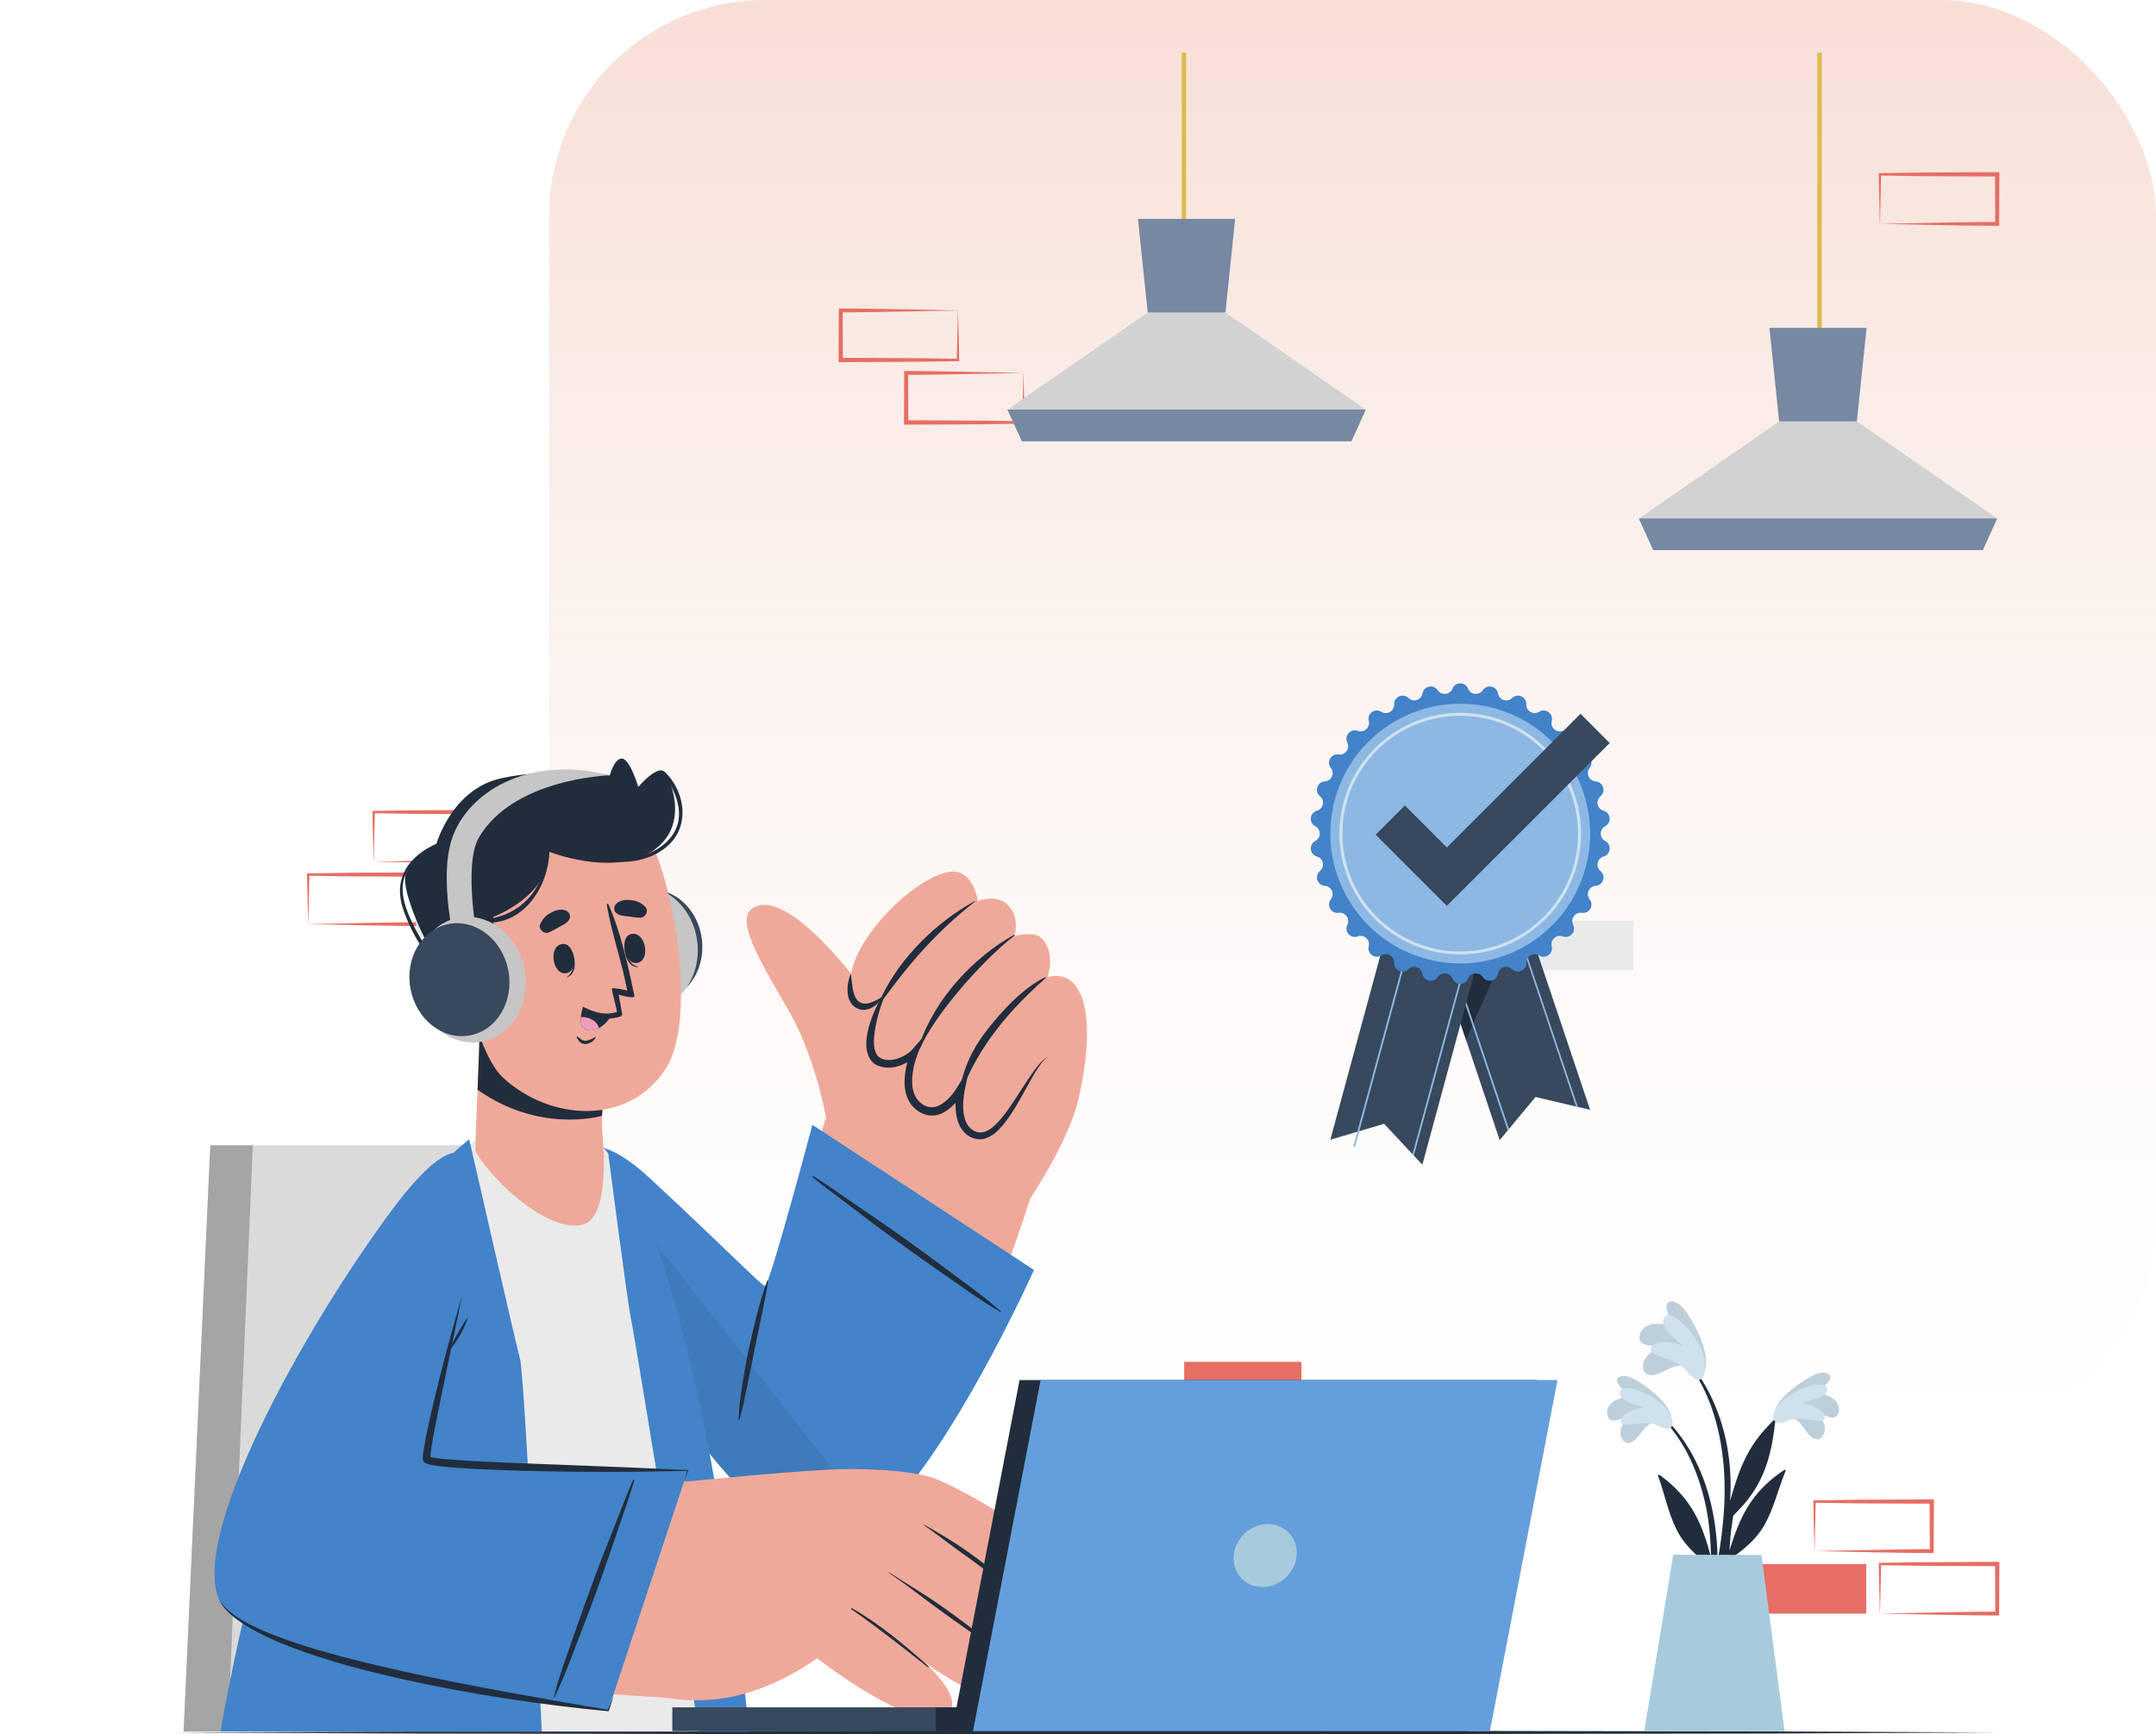 <?xml version="1.0" encoding="UTF-8"?><svg id="Layer_1" xmlns="http://www.w3.org/2000/svg" xmlns:xlink="http://www.w3.org/1999/xlink" viewBox="0 0 399 321"><defs><style>.cls-1,.cls-2{fill:none;}.cls-3,.cls-4{fill:#212d3d;}.cls-5{fill:#a7cbdd;}.cls-4{isolation:isolate;opacity:.1;}.cls-6{fill:#eaeaea;}.cls-7{fill:#e66e64;}.cls-8{fill:#d2d2d2;}.cls-9{fill:#a5a5a5;}.cls-10{fill:url(#linear-gradient);}.cls-11{fill:#cfe1ed;}.cls-12{fill:#8db8e4;}.cls-13{fill:#c6c6c6;}.cls-14{fill:#7688a2;}.cls-15{fill:#659fdb;}.cls-16{fill:#38485d;}.cls-17{fill:#4283c9;}.cls-2{stroke:#e0ba4b;stroke-miterlimit:10;stroke-width:.82px;}.cls-18{fill:#dadada;}.cls-19{clip-path:url(#clippath);}.cls-20{fill:#f09db8;}.cls-21{fill:#efa99a;}</style><linearGradient id="linear-gradient" x1="-43.69" y1="495.65" x2="-43.69" y2="229.4" gradientTransform="translate(294 495.65) scale(1 -1)" gradientUnits="userSpaceOnUse"><stop offset="0" stop-color="#f7dfd6"/><stop offset="1" stop-color="#fbf4f1" stop-opacity="0"/></linearGradient><clipPath id="clippath"><rect class="cls-1" x="31.84" y="9.76" width="338.17" height="312.41"/></clipPath></defs><rect class="cls-10" x="101.62" width="297.38" height="266.25" rx="40" ry="40"/><g class="cls-19"><path class="cls-7" d="M335.79,287.1l10.95-.22,5.39-.09c1.79-.04,3.58-.03,5.37-.05l-.36.36-.04-9.17.4.4-10.85-.05c-3.62,0-7.23-.09-10.85-.13l.22-.22c-.02,1.5-.07,3.01-.1,4.54l-.11,4.63h0ZM335.79,287.1l-.11-4.54c-.04-1.53-.09-3.07-.1-4.63v-.22h.22c3.62-.04,7.23-.13,10.85-.13l10.85-.05h.4v.4l-.04,9.17v.36h-.36c-1.83-.02-3.66,0-5.49-.05l-5.46-.09-10.76-.22h0Z"/><path class="cls-7" d="M347.9,298.66l10.95-.22,5.39-.09c1.79-.04,3.58-.03,5.37-.05l-.36.36-.04-9.17.4.4-10.85-.05c-3.62,0-7.23-.09-10.85-.13l.22-.22c-.02,1.5-.07,3.01-.1,4.54l-.11,4.63h0ZM347.9,298.66l-.11-4.54c-.04-1.53-.09-3.08-.1-4.63v-.22h.22c3.62-.04,7.23-.13,10.85-.13l10.85-.05h.4v.4l-.04,9.17v.36h-.36c-1.83-.02-3.66,0-5.49-.05l-5.46-.09-10.76-.22h0Z"/><path class="cls-7" d="M323.68,298.67h21.7v-9.17h-21.7v9.17Z"/><path class="cls-7" d="M347.9,41.44l10.95-.22,5.39-.09c1.79-.04,3.58-.03,5.37-.05l-.36.36-.04-9.17.4.4-10.85-.05c-3.62,0-7.23-.09-10.85-.13l.22-.22c-.02,1.5-.07,3.01-.1,4.54l-.11,4.63h0ZM347.9,41.44l-.11-4.54c-.04-1.53-.09-3.08-.1-4.63v-.22h.22c3.62-.04,7.23-.13,10.85-.13l10.85-.05h.4v.4l-.04,9.17v.36h-.36c-1.83-.02-3.66,0-5.49-.05l-5.46-.09-10.76-.22h0Z"/><path class="cls-6" d="M280.58,179.6h21.7v-9.17h-21.7v9.17Z"/><path class="cls-7" d="M219.15,261.24h21.7v-9.17h-21.7v9.17Z"/><path class="cls-7" d="M189.41,69.03l-10.95.22-5.39.09c-1.79.04-3.58.03-5.37.04l.36-.36.04,9.17-.4-.4,10.85.05c3.62,0,7.23.09,10.85.13l-.22.22c.02-1.5.07-3.01.1-4.54l.11-4.63v.02ZM189.41,69.03l.11,4.54c.04,1.53.09,3.08.1,4.63v.22h-.22c-3.62.04-7.23.13-10.85.13l-10.85.05h-.4v-.4l.04-9.17v-.36h.36c1.83.02,3.66,0,5.49.05l5.46.09,10.76.22h0Z"/><path class="cls-7" d="M177.3,57.46l-10.95.22-5.39.09c-1.79.04-3.58.03-5.37.05l.36-.36.04,9.17-.4-.4,10.85.05c3.62,0,7.23.09,10.85.13l-.22.22c.02-1.5.07-3.01.1-4.54l.11-4.63h0ZM177.3,57.46l.11,4.54c.04,1.53.09,3.08.1,4.63v.22h-.22c-3.62.04-7.23.13-10.85.13l-10.85.05h-.4v-.4l.04-9.17v-.36h.36c1.83.02,3.66,0,5.49.05l5.46.09,10.76.22h0Z"/><path class="cls-2" d="M336.73,63.69V-8.24"/><path class="cls-8" d="M303.29,95.97l2.67,5.86h60.99l2.66-5.86-25.96-17.97h-14.38l-25.96,17.97Z"/><path class="cls-14" d="M327.46,60.68l1.8,17.32h14.38l1.8-17.32h-17.99Z"/><path class="cls-14" d="M303.29,95.97l2.67,5.86h60.99l2.66-5.86h-66.31Z"/><path class="cls-2" d="M219.1,46.55V1.17"/><path class="cls-8" d="M186.44,75.81l2.67,5.86h60.99l2.66-5.86-25.97-17.97h-14.38l-25.97,17.97Z"/><path class="cls-14" d="M210.6,40.52l1.8,17.32h14.38l1.8-17.32h-17.99Z"/><path class="cls-14" d="M186.44,75.81l2.67,5.86h60.99l2.66-5.86h-66.31Z"/><path class="cls-3" d="M31.84,320.67l42.22-.19,42.22-.07,84.44-.14,84.45.14,42.22.07,42.22.19-42.22.2-42.22.06-84.45.14-84.44-.14-42.22-.07-42.22-.19Z"/><path class="cls-16" d="M277.54,211.03l6.63-7.98,10.1,2.37-12.37-36.87-16.73,5.62,12.37,36.86Z"/><path class="cls-3" d="M271.31,192.44l-6.14-18.28,16.73-5.62-10.59,23.9Z"/><path class="cls-12" d="M279.74,169.27l11.92,35.53.36.09-11.98-35.71-.3.1Z"/><path class="cls-12" d="M267.03,173.54l11.99,35.71.24-.29-11.92-35.53-.31.1Z"/><path class="cls-16" d="M246.2,210.96l9.94-2.95,7.09,7.57,11.5-42.42-17.02-4.62-11.51,42.41Z"/><path class="cls-12" d="M272.54,172.57l-11.14,41.05.26.27,11.19-41.24-.3-.08Z"/><path class="cls-12" d="M261.6,171.07l-11.18,41.24.37-.1,11.13-41.06-.32-.08Z"/><path class="cls-17" d="M271.68,127.46c.46,1.16,2.04,1.32,2.73.29.78-1.16,2.58-.78,2.82.6.21,1.23,1.71,1.72,2.61.85,1.01-.98,2.68-.23,2.63,1.17-.05,1.25,1.32,2.04,2.37,1.38,1.18-.75,2.68.34,2.33,1.69-.31,1.21.87,2.27,2.04,1.84,1.32-.49,2.54.88,1.93,2.14-.55,1.12.37,2.4,1.61,2.22,1.39-.2,2.31,1.4,1.44,2.49-.77.98-.12,2.43,1.12,2.51,1.4.1,1.96,1.85.89,2.74-.96.8-.63,2.35.57,2.68,1.35.38,1.54,2.21.3,2.87-1.1.58-1.1,2.16,0,2.74,1.24.65,1.04,2.49-.3,2.87-1.2.34-1.53,1.88-.57,2.68,1.07.9.51,2.65-.89,2.74-1.24.08-1.89,1.53-1.12,2.51.87,1.1-.05,2.69-1.44,2.49-1.24-.18-2.16,1.1-1.61,2.22.62,1.26-.61,2.63-1.93,2.14-1.17-.43-2.35.63-2.04,1.84.35,1.36-1.15,2.44-2.33,1.69-1.06-.66-2.43.13-2.37,1.38.05,1.4-1.63,2.15-2.63,1.17-.9-.87-2.4-.38-2.61.85-.24,1.38-2.04,1.76-2.82.6-.69-1.04-2.27-.87-2.73.29-.52,1.3-2.36,1.3-2.88,0-.46-1.16-2.04-1.32-2.73-.29-.78,1.16-2.58.78-2.82-.6-.21-1.23-1.71-1.72-2.61-.85-1.01.98-2.68.23-2.63-1.17.05-1.25-1.32-2.04-2.37-1.38-1.18.74-2.68-.34-2.33-1.69.31-1.21-.87-2.27-2.04-1.84-1.32.49-2.54-.88-1.93-2.14.55-1.12-.37-2.4-1.61-2.22-1.39.2-2.31-1.4-1.44-2.49.77-.98.13-2.43-1.12-2.51-1.4-.1-1.96-1.85-.89-2.74.96-.8.63-2.35-.57-2.68-1.35-.38-1.54-2.21-.3-2.87,1.1-.58,1.1-2.16,0-2.74-1.24-.65-1.04-2.49.3-2.87,1.2-.34,1.53-1.88.57-2.68-1.07-.9-.51-2.65.89-2.74,1.24-.08,1.89-1.53,1.12-2.51-.87-1.1.05-2.69,1.44-2.49,1.24.18,2.16-1.1,1.61-2.22-.62-1.26.61-2.62,1.93-2.14,1.17.43,2.35-.63,2.04-1.84-.35-1.36,1.15-2.44,2.33-1.69,1.06.66,2.43-.13,2.37-1.38-.05-1.4,1.63-2.15,2.63-1.17.9.87,2.4.38,2.61-.85.24-1.38,2.04-1.76,2.82-.6.69,1.04,2.27.87,2.73-.29.52-1.3,2.36-1.3,2.88,0Z"/><path class="cls-12" d="M293.43,160.62c3.49-12.81-4.06-26.02-16.86-29.52-12.81-3.49-26.02,4.06-29.52,16.86-3.49,12.81,4.06,26.02,16.86,29.52,12.81,3.49,26.02-4.06,29.52-16.86Z"/><path class="cls-11" d="M270.24,176.66c-12.33,0-22.36-10.03-22.36-22.36s10.03-22.36,22.36-22.36,22.36,10.03,22.36,22.36-10.03,22.36-22.36,22.36ZM270.24,132.49c-12.02,0-21.81,9.78-21.81,21.81s9.78,21.81,21.81,21.81,21.81-9.78,21.81-21.81-9.78-21.81-21.81-21.81Z"/><path class="cls-16" d="M267.76,167.68l-13.18-13.18,5.41-5.41,7.77,7.77,24.74-24.74,5.4,5.41-30.15,30.15Z"/><path class="cls-7" d="M69.14,159.48l10.95-.22,5.39-.09c1.79-.04,3.58-.03,5.37-.05l-.36.36-.04-9.17.4.4-10.85-.05c-3.62,0-7.23-.09-10.85-.13l.22-.22c-.02,1.5-.07,3.01-.1,4.54l-.11,4.63h0ZM69.14,159.48l-.11-4.54c-.04-1.53-.09-3.08-.1-4.63v-.22h.22c3.62-.04,7.23-.13,10.85-.13l10.85-.05h.4v.4l-.04,9.17v.36h-.36c-1.83-.02-3.66,0-5.49-.05l-5.46-.09-10.76-.22h0Z"/><path class="cls-7" d="M57.03,171.05l10.95-.22,5.39-.09c1.79-.04,3.58-.03,5.37-.05l-.36.36-.04-9.17.4.4-10.85-.05c-3.62,0-7.23-.09-10.85-.13l.22-.22c-.02,1.5-.07,3.01-.1,4.54l-.11,4.63h0ZM57.03,171.05l-.11-4.54c-.04-1.53-.09-3.08-.1-4.63v-.22h.22c3.62-.04,7.23-.13,10.85-.13l10.85-.05h.4v.4l-.04,9.17v.36h-.36c-1.83-.02-3.66,0-5.49-.04l-5.46-.09-10.76-.22v-.02Z"/><path class="cls-6" d="M77.02,173.5h21.7v-9.17h-21.7v9.17Z"/><path class="cls-6" d="M43.95,299.23h21.7v-9.17h-21.7v9.17Z"/><path class="cls-18" d="M33.98,320.5h93.56l-18.66-108.51H38.92l-4.94,108.51Z"/><path class="cls-9" d="M33.98,320.5h8.2l4.61-108.51h-7.87l-4.94,108.51Z"/><path class="cls-21" d="M107.39,228.9c11.7,24.25,39.45,64.34,51.08,53.89,17.38-15.63,28.47-49.4,32.87-63.06,2.46-7.65-36.48-19.24-38.65-12.3-3.09,9.87-7.78,30.44-10.76,33.42-1.57,1.57-14.69-15.82-24.5-23.97-14.14-11.74-13.77,4.27-10.04,12.01Z"/><path class="cls-21" d="M199.59,203.26c-1.66,8.3-11.69,23.95-15.57,26.79-3.88,2.85-31.13-12.55-31.72-17.44-.6-4.89,7.24-33.19,13.85-38.74,6.62-5.55,35.16,20.8,33.44,29.39Z"/><path class="cls-21" d="M152.88,206.91s-1.87-10.85-6.62-19.31c-3.99-7.11-10.71-17.23-6.97-19.52,7.69-4.7,24.46,20.53,24.46,20.53,0,0,5.61,12.32-1.6,17.65-4.52,3.35-9.27.65-9.27.65h0Z"/><path class="cls-21" d="M157.7,184.46c1.52,4.22,5.62,0,5.62,0,0,0-4.44,7.48-1.18,11.22,3.15,3.6,7.92-1.66,8.27-2.04-.23.4-4.13,7.38-.48,10.8,3.8,3.55,7.68-2.55,7.93-2.94-.1.44-1.33,6.34,2.04,8.31,5.79,3.38,9.35-11.61,14.09-14.26,0,0,5.41,7.52,5.61,7.7,0,0,3.68-14.19-.25-20.38-2.07-3.26-5.52-1.98-5.52-1.98,0,0,1.69-4.44-1.1-7.23-1.43-1.43-5-.4-5-.4,0,0,1.21-3.62-1.43-5.94-2.1-1.86-5.35-.54-5.35-.54,0,0-.45-4.01-3.21-5.21-5.57-2.44-23.29,13.83-20.03,22.87h0Z"/><path class="cls-3" d="M180.4,166.93c.07-.05,0-.15-.07-.11-7.13,3.93-13.77,10.44-17.26,17.85-.12.24.23.54.4.29,5.06-6.95,10.1-12.71,16.92-18.03Z"/><path class="cls-3" d="M187.77,173.16c.07-.06-.02-.18-.11-.13-7.33,4.09-14.6,11.62-17.62,20.63-.1.31.11.69.26.35,2.46-5.85,11.31-16.1,17.46-20.85h0Z"/><path class="cls-3" d="M163.17,184.49c-.14.29.44.17.31.47-.54,1.24-3.13,9.02-.76,10.73,1.9,1.36,5.06-.25,6.03-1.35l2.43-2.76-1.33,3.43c-.58,1.5-.98,3.16-1.04,4.76-.07,1.6.29,3.2,1.35,4.18,1.08,1.05,2.54,1.32,3.83.57,1.29-.7,2.41-2.04,3.22-3.37l2.25-3.73-.9,4.24c-.24,1.15-.36,2.41-.3,3.6.07,1.18.33,2.37.99,3.21.64.83,1.73,1.32,2.71,1.09,1.03-.23,1.99-1.07,2.82-1.95,1.68-1.82,2.98-4.03,4.38-6.15.69-1.07,1.39-2.15,2.14-3.18.76-1.01,1.55-2.1,2.68-2.73-1.05.74-1.71,1.87-2.39,2.92-.66,1.08-1.26,2.2-1.88,3.32-1.22,2.24-2.48,4.48-4.15,6.52-.86.98-1.83,2.01-3.31,2.44-1.52.43-3.15-.28-4.06-1.45-.93-1.19-1.23-2.62-1.33-3.96-.09-1.36.02-2.66.28-4.01l1.35.52c-.94,1.58-2.06,3.02-3.77,4.02-.84.49-1.93.74-2.96.55-1.04-.19-1.92-.72-2.63-1.4-1.46-1.44-1.82-3.52-1.71-5.3.1-1.83.54-3.54,1.23-5.22l1.1.68c-1.28,1.35-4.6,3.54-7.83,1.8-3.86-2.9.37-11.05,1.24-12.49h.01Z"/><path class="cls-3" d="M177.86,202.21c3.23-8.53,8.87-15.17,15.64-21.16.09-.08-.03-.19-.13-.15-4.11,2.02-8.03,6.29-10.8,9.87-2.65,3.43-4.35,7.05-5.02,11.33-.02.17.23.29.3.11h0Z"/><path class="cls-3" d="M163.32,184.47c-.82.54-1.66.98-2.48,1.2-.81.23-1.57.05-2.07-.43-.51-.48-.77-1.34-.95-2.21-.15-.89-.26-1.83-.34-2.82-.4.91-.63,1.88-.64,2.9,0,1,.18,2.13,1.05,3.04.46.41,1.01.68,1.62.76.6.06,1.18-.07,1.66-.31.98-.46,1.67-1.25,2.14-2.12Z"/><path class="cls-17" d="M150.36,208.24l40.95,26.83s-22.59,50.39-37.42,50.67c-14.83.29-37.3-36.35-45.17-52.23-7.87-15.88-3.82-29.65,11.54-15.39,15.45,14.35,20.88,20.13,21.35,19.91.93-.41,8.74-29.8,8.74-29.8h0Z"/><path class="cls-17" d="M191.32,235.09s-15.66,34.95-29.47,46.79c-2.76,2.38-5.46,3.83-7.95,3.87-14.83.29-37.3-36.34-45.17-52.22-4.88-9.83-5.18-18.85-1.05-20.91,2.54-1.27,6.75.09,12.6,5.52,15.44,14.34,20.88,20.13,21.36,19.91.93-.41,8.74-29.8,8.74-29.8l40.95,26.83h0Z"/><path class="cls-3" d="M181.95,240.01c-1.08-.85-2.18-1.67-3.29-2.49-2.23-1.67-4.47-3.32-6.71-4.98-4.46-3.29-9-6.44-13.59-9.55-2.6-1.76-5.15-3.63-7.83-5.28-.13-.08-.26.1-.14.19,2.14,1.78,4.42,3.41,6.63,5.09,2.22,1.69,4.42,3.4,6.67,5.04,4.46,3.27,8.98,6.47,13.54,9.62,1.28.88,2.53,1.82,3.85,2.65.68.43,1.32.9,1.99,1.31.68.41,1.4.78,2.07,1.21.07.04.15-.06.08-.11-1.11-.88-2.15-1.83-3.26-2.71Z"/><path class="cls-3" d="M141.95,237.14c-1.48,4.15-2.49,8.48-3.42,12.78-.46,2.14-.82,4.3-1.16,6.46-.34,2.12-.62,4.32-.67,6.47,0,.08.11.08.13,0,.6-2.09,1.04-4.26,1.46-6.38.43-2.15.89-4.28,1.31-6.43.84-4.29,1.85-8.55,2.55-12.87.02-.14-.16-.17-.21-.04h0Z"/><path class="cls-4" d="M161.84,281.87c-2.76,2.38-5.46,3.83-7.95,3.88-14.83.29-37.3-36.34-45.17-52.22-4.88-9.83-5.18-18.86-1.05-20.91l54.17,69.26Z"/><path class="cls-6" d="M138.16,320.49H41.7c-.43-1.92,14.74-86.45,47.28-110.24,7.22-5.28,20.02-1.88,23.58,3.25,17.9,25.8,25.6,106.99,25.6,106.99h0Z"/><path class="cls-17" d="M86.84,210.89s8.52,37.41,9.4,40.64c.87,3.23,4.03,68.96,4.03,68.96h-59.45s13.38-83.83,46.01-109.61h0Z"/><path class="cls-17" d="M112.56,213.51s3.72,28.65,4.17,30.34c.45,1.69,12.63,76.65,12.63,76.65h9.26s-8.07-86.68-26.06-106.99h0Z"/><path class="cls-21" d="M75.44,221.74c-17.38,24.48-42.57,68.32-30.97,76.12,19.08,12.83,71.58,16.27,83.58,16.57,5.18.12,12.24-34.31,8.41-38.31-3.83-4-58.78-1.85-59.49-5.17-.4-1.88,6.32-19.23,9.73-40.05,3.93-24-6.37-16.07-11.27-9.17h0Z"/><path class="cls-21" d="M127.25,274.22s15.68-1.62,25.97-2.19c5.75-.32,15.65,0,19.98,1.71,6.48,2.54,31.94,17.28,28.5,23.53-3.12,5.65-23.38-9.79-23.38-9.79,0,0,21.83,13.78,16.83,19.9-5.01,6.13-25.58-14.38-25.58-14.38,0,0,22.11,14.66,15.95,20.16-4.66,4.15-24.34-13.36-24.34-13.36,0,0,18.92,12.73,14.32,17.21-5.09,4.95-24.27-10.07-24.27-10.07-13.62,9.42-23.95,8.33-31.22,6.69-1.76-.4,7.24-39.41,7.24-39.41h.02Z"/><path class="cls-3" d="M171.07,282.23c2.63,1.52,5.29,3.05,7.77,4.8,2.48,1.75,4.9,3.6,7.2,5.57,5.65,4.85,8.44,8.77,8.24,8.54-4.68-5.28-13.46-11.7-15.94-13.45-2.47-1.75-4.86-3.63-7.33-5.38-.06-.04,0-.12.07-.09h0Z"/><path class="cls-3" d="M164.58,291.07c3.26,2.1,6.58,4.05,9.76,6.29,3.16,2.23,7.48,5.5,10.47,7.93.23.19.06.6-.18.42-3.09-2.32-7.65-5.45-10.77-7.73-3.11-2.27-6.15-4.68-9.34-6.84-.05-.04,0-.1.06-.07Z"/><path class="cls-3" d="M157.64,297.65c5.16,2.94,9.76,6.83,14.19,10.76.22.2-.01.25-.26.07-4.65-3.66-8.26-6.57-14.03-10.64-.09-.07,0-.24.1-.18h0Z"/><path class="cls-17" d="M127.27,272.17l-14.72,44.44s-67.07-8.54-72.07-20.66c-5-12.12,15.04-48.83,31.62-71.4,16.32-22.19,17.7-7.19,14.66,9.07-3.03,16.26-8.74,35.2-7.78,36.49.96,1.29,48.28,2.06,48.28,2.06h0Z"/><path class="cls-3" d="M104.36,310.28c.52-1.27,1.02-2.55,1.52-3.84,1.01-2.6,2-5.2,2.99-7.8,1.96-5.18,3.78-10.41,5.54-15.66,1-2.98,2.1-5.94,2.97-8.96.05-.15-.16-.22-.22-.08-1.14,2.54-2.09,5.17-3.12,7.76s-2.08,5.17-3.07,7.78c-1.95,5.18-3.81,10.39-5.62,15.63-.51,1.47-1.07,2.93-1.51,4.41-.23.77-.51,1.51-.73,2.28-.21.77-.37,1.55-.61,2.32-.03.08.1.13.13.04.55-1.3,1.18-2.57,1.73-3.87Z"/><path class="cls-3" d="M113.72,313.54l-1.04,3.1-.03.1h-.11c-6.33-.59-12.63-1.39-18.91-2.35-6.28-.98-12.54-2.12-18.75-3.49-6.21-1.39-12.38-2.96-18.41-5.07-3.01-1.05-5.99-2.24-8.82-3.72-1.41-.75-2.79-1.58-4.07-2.55-1.26-.98-2.46-2.14-3.09-3.61.77,1.4,2.02,2.42,3.31,3.31,1.31.87,2.71,1.59,4.15,2.24,2.87,1.3,5.86,2.33,8.87,3.28,6.04,1.86,12.19,3.35,18.38,4.71,6.18,1.35,12.41,2.57,18.64,3.71,6.24,1.15,12.48,2.25,18.74,3.29l-.15.09,1.3-3.01h0Z"/><path class="cls-3" d="M126.7,273.9l.5-1.76.07.1c-6.63.17-13.26.25-19.89.18-6.63-.06-13.26-.2-19.89-.55-1.66-.1-3.32-.21-4.99-.37-.84-.08-1.66-.17-2.52-.32-.21-.04-.43-.08-.67-.15-.11-.03-.24-.07-.38-.12-.06-.02-.18-.1-.26-.15-.02,0-.15-.12-.23-.22-.04-.05-.07-.11-.1-.17-.02-.05-.02-.06-.03-.09-.1-.47-.04-.62-.04-.88.02-.22.04-.45.07-.65.52-3.35,1.29-6.55,2.05-9.79,1.54-6.45,3.28-12.85,5.14-19.21l-4.03,19.47c-.64,3.24-1.37,6.5-1.79,9.71-.03.2-.04.39-.05.58-.02.15,0,.41,0,.35,0,0,0,.02,0-.01,0-.04-.03-.07-.05-.11-.04-.07-.14-.13-.11-.12-.03-.02,0,0,0,0,.06.02.12.04.21.07.16.04.35.08.54.12.77.13,1.6.21,2.4.29,1.63.15,3.28.24,4.93.33,3.3.18,6.6.33,9.91.45l9.93.38c6.62.24,13.24.53,19.86.85h.11l-.04.1-.65,1.71h0Z"/><path class="cls-3" d="M86.64,243.75c-.36,1.17-.88,2.26-1.46,3.31-.6,1.04-1.25,2.08-2.13,2.93.52-1.1,1.06-2.16,1.65-3.21.6-1.04,1.2-2.07,1.95-3.04h0Z"/><path class="cls-21" d="M107.89,226.66c-5.6,1.6-15.69-6.61-19.85-13.44-.28-.47.85-19.77.67-23.61-.04-.79,24.39,4.77,24.39,4.77,0,0-2.01,8.17-1.66,14.88.04.56,1.85,15.86-3.56,17.41h0Z"/><path class="cls-3" d="M88.37,201.7c11.42,8.07,22.55,4.97,23.05,4.82.18-6,1.69-12.14,1.69-12.14,0,0-24.44-5.56-24.39-4.77.08,1.81-.12,7.01-.34,12.09h0Z"/><path class="cls-16" d="M111.82,175.98c.62,5.69,5.18,9.87,10.18,9.32,4.99-.55,8.54-5.61,7.91-11.3-.62-5.69-5.18-9.86-10.18-9.32-4.99.55-8.54,5.61-7.91,11.3Z"/><path class="cls-13" d="M108.93,176.66c.7,6.33,5.77,10.97,11.33,10.36,5.56-.61,9.5-6.24,8.8-12.57-.7-6.33-5.77-10.97-11.33-10.36-5.56.61-9.5,6.24-8.8,12.57Z"/><path class="cls-21" d="M85.34,160.62c-2.66,8.54,1.71,33.32,7.77,38.87,8.78,8.05,23.24,8.91,30.09-1.67,6.65-10.25.38-42.43-6.39-47.48-9.98-7.44-27.53-2.35-31.47,10.28Z"/><path class="cls-3" d="M105.92,176.17c-.02-.06-.12.1-.1.17.37,1.65.52,3.61-.88,4.45-.04.03-.02.11.03.09,1.79-.61,1.57-3.21.95-4.71h0Z"/><path class="cls-3" d="M104.11,174.72c-2.71.31-1.9,5.71.62,5.43,2.48-.28,1.65-5.69-.62-5.43Z"/><path class="cls-3" d="M115.56,174.87c0-.07.14.06.15.13.2,1.68.71,3.57,2.31,3.9.05,0,.06.1,0,.1-1.89.02-2.54-2.5-2.46-4.13Z"/><path class="cls-3" d="M116.79,172.89c2.66-.61,3.69,4.76,1.22,5.32-2.43.56-3.46-4.82-1.22-5.32Z"/><path class="cls-3" d="M101.6,172.57c.71-.29,1.31-.69,1.99-1.05.76-.41,1.41-.66,1.82-1.46.22-.43,0-1.1-.39-1.35-.92-.6-1.97-.32-2.9.14-1.01.5-1.66,1.14-2.13,2.16-.46.99.69,1.96,1.63,1.57h0Z"/><path class="cls-3" d="M118.47,169.86c-.76,0-1.48-.15-2.24-.24-.85-.1-1.55-.09-2.24-.67-.37-.31-.41-1.02-.15-1.4.62-.9,1.71-1.04,2.74-.96,1.13.08,1.97.43,2.79,1.21.79.75.1,2.07-.92,2.06h0Z"/><path class="cls-3" d="M106.85,191.87c.46.33.94.81,1.56.77.59-.04,1.24-.4,1.74-.69.05-.03.11.02.09.07-.34.71-1.19,1.25-1.99,1.23-.78-.02-1.25-.62-1.54-1.28-.04-.1.08-.15.15-.1Z"/><path class="cls-3" d="M107.85,186.59c1.16,1.31,2.65,1.9,4.19,1.96.68.04,1.39-.05,2.07-.21.13-.02.27-.06.38-.1.12-.04.23-.07.36-.11.19-.06.27-.24.28-.43v-.02c-.01-.06-.02-.11-.04-.17v-.02l-.03-.15c-.16-1.29-.58-3.24-.58-3.24.51.16,3.07.88,2.93.21-1.18-5.53-2.49-11.68-4.82-16.93-.07-.18-.35-.1-.3.09.92,5.35,2.78,10.52,3.79,15.88-.81-.18-2.14-.52-2.82-.41-.18.08.88,3.74.9,4.32v.07c-2.12.6-3.86.2-6.18-.94-.14-.07-.26.06-.13.18h0Z"/><path class="cls-3" d="M113.24,187.8s-.91,1.71-2.39,2.51c-.54.29-1.15.47-1.83.4-1.39-.15-1.61-1.38-1.52-2.46.07-.9.35-1.7.35-1.7,0,0,2.23,1.53,5.39,1.25Z"/><path class="cls-20" d="M110.85,190.31c-.54.29-1.15.47-1.83.4-1.39-.15-1.61-1.38-1.52-2.46,1.46-.07,3.02.69,3.35,2.07h0Z"/><path class="cls-3" d="M86.05,182.36c6.18-1.2,5.25-12.66,5.25-12.66,0,0,10.3-3.76,10.32-12.05,0,0,11.31,4.52,18.69.14,7.38-4.38,4.02-13.03,2.77-14.78-1.24-1.75-4.96,2.65-4.96,2.65,0,0-1.46-4.98-2.92-5.24-1.46-.26-2.35,3.09-2.35,3.09,0,0-10.87-1.49-20.08.54-9.22,2.02-12.03,12.24-12.03,12.24,0,0-4.76,1.99-5.7,5.77-.95,3.78,7.07,21.07,11.02,20.3Z"/><path class="cls-3" d="M88.82,170.26c8.43-.47,12.84-6.96,12.54-15.07,0-.1.14-.12.15-.01,1.15,7.38-4.14,16.85-12.7,15.46-.21-.04-.21-.37,0-.37Z"/><path class="cls-3" d="M80.94,156.1c.09-.04.17.1.09.15-2.1,1.5-4.58,2.8-5.8,5.21-1.47,2.91-.42,6.14.85,8.88,1.98,4.24,5.38,9.6,9.86,11.46.26.11.08.49-.18.39-5.32-1.91-9.52-8.9-11.19-14.02-1.85-5.74,1.16-9.78,6.35-12.07Z"/><path class="cls-3" d="M111.06,158.23c4.03,1.49,9.43.57,12.5-2.59,3.74-3.84,1.88-8.65-.78-12.44-.13-.18.12-.46.3-.29,3.25,3.17,4.52,8.67,1.57,12.49-3.04,3.94-9.4,5.04-13.85,3.4-.38-.14-.12-.7.25-.57Z"/><path class="cls-21" d="M90.51,180.81s-5.71-7.92-9.31-5.88c-3.6,2.05.77,13.58,5.05,15.11,4.29,1.53,5.77-2.41,5.77-2.41l-1.51-6.82Z"/><path class="cls-3" d="M82.53,178.22c-.07,0-.08.09-.02.12,3.01,1.17,4.62,3.92,5.76,6.77-.91-1.1-2.13-1.68-3.59-.6-.07.06,0,.18.08.16,1.22-.28,2.1-.08,2.95.89.6.68,1.01,1.56,1.44,2.35.15.27.62.12.51-.19,0-.02-.02-.04-.02-.07.02-3.81-3.02-9.1-7.11-9.43h0Z"/><path class="cls-13" d="M84.27,175.22s-3.09-12.3-.68-19.83c2.68-8.38,13.72-15.83,29.26-11.88,0,0-17.81.49-24.24,11.54-2.96,5.08-.12,19.75-.12,19.75l-4.21.42Z"/><path class="cls-13" d="M97.07,179.4c1.21,6.33-2.31,12.32-7.86,13.39-5.55,1.07-11.04-3.21-12.25-9.54-1.21-6.33,2.31-12.32,7.86-13.39,5.55-1.07,11.04,3.21,12.26,9.54h0Z"/><path class="cls-16" d="M94.07,179.6c1.09,5.69-2.07,11.08-7.07,12.04s-9.93-2.88-11.02-8.57c-1.09-5.69,2.07-11.08,7.07-12.04,4.99-.96,9.93,2.88,11.02,8.57Z"/><path class="cls-16" d="M222.57,316.02h-98.15v4.4h98.15v-4.4Z"/><path class="cls-3" d="M222.58,316.02h-49.4v4.4h49.4v-4.4Z"/><path class="cls-3" d="M176.17,320.42h95.66l12.51-64.97h-95.66l-12.51,64.97Z"/><path class="cls-15" d="M180.07,320.42h95.66l12.51-64.97h-95.66l-12.51,64.97Z"/><path class="cls-5" d="M228.32,287.93c-.28,3.21,2.1,5.82,5.31,5.82s6.05-2.6,6.33-5.82c.28-3.21-2.1-5.82-5.32-5.82s-6.05,2.6-6.33,5.82h0Z"/><path class="cls-3" d="M307.92,262.28c9.6,9.41,11.21,23.95,9.19,36.69-.05.29-.5.21-.5-.06,0-2.9.09-5.77.08-8.64-.05-.13-.1-.26-.15-.38-2.51-1.82-4.81-3.88-6.24-6.71-1.6-3.16-2.24-6.71-3.46-10.01-.11-.32.22-.22.44-.06,5.84,4.31,7.71,8.94,9.38,15.14-.08-3.21-.32-6.44-1.01-9.65-1.26-5.88-3.76-11.71-7.99-16.07-.15-.17.09-.42.26-.26h0Z"/><path class="cls-11" d="M306.12,263.38c-1.65.06-2.68,2.7-3.98,3.46-.68.41-1.35.38-1.82-.29-1.28-1.78.48-3.98,2.12-5.21-1.18.49-2.15,1.34-3.42,1.57-.77.14-1.37-.15-1.54-.93-.56-2.43,2.49-3.51,4.57-3.56-1.01-.71-3.92-2.62-2.37-3.56,1.57-.94,4.97,1.79,6.08,2.69,1.63,1.32,3.58,3.3,3.65,5.38.1,2.42-2.02.93-3.29.43h0Z"/><path class="cls-4" d="M306.12,263.38c-1.65.06-2.68,2.7-3.98,3.46-.68.41-1.35.38-1.82-.29-1.28-1.78.48-3.98,2.12-5.21-1.18.49-2.15,1.34-3.42,1.57-.77.14-1.37-.15-1.54-.93-.56-2.43,2.49-3.51,4.57-3.56-1.01-.71-3.92-2.62-2.37-3.56,1.57-.94,4.97,1.79,6.08,2.69,1.63,1.32,3.58,3.3,3.65,5.38.1,2.42-2.02.93-3.29.43h0Z"/><path class="cls-11" d="M306.6,263.79c-2.11-.96-6.17.42-6.52-.37-.7-1.63,2.54-2.74,4.29-2.96-1.61-.43-4.7-1.13-4.6-2.68.12-1.9,4.74-.26,7.07,1.53,2.95,2.26,2.93,4.44,2.44,4.88-.67.6-2.34-.22-2.69-.38h0Z"/><path class="cls-3" d="M329.79,261.35c-9.96,9.03-12.12,23.5-10.58,36.31.05.29.49.23.5-.05.11-2.9.13-5.77.25-8.63.06-.13.1-.25.16-.38,2.57-1.73,4.96-3.7,6.49-6.46,1.72-3.09,2.49-6.63,3.84-9.87.12-.31-.21-.23-.44-.07-6,4.08-8.04,8.65-9.95,14.77.2-3.21.57-6.41,1.38-9.6,1.49-5.82,4.2-11.55,8.59-15.75.16-.16-.07-.43-.24-.27h0Z"/><path class="cls-11" d="M331.56,262.51c1.65.12,2.58,2.79,3.84,3.62.66.43,1.33.43,1.83-.22,1.35-1.73-.32-3.99-1.92-5.28,1.16.53,2.1,1.42,3.36,1.71.76.17,1.37-.09,1.58-.87.65-2.4-2.35-3.6-4.43-3.73,1.04-.66,4.02-2.47,2.51-3.46-1.53-1-5.04,1.6-6.18,2.46-1.68,1.26-3.71,3.17-3.85,5.24-.19,2.41,1.99,1.01,3.27.55h0Z"/><path class="cls-4" d="M331.56,262.51c1.65.12,2.58,2.79,3.84,3.62.66.43,1.33.43,1.83-.22,1.35-1.73-.32-3.99-1.92-5.28,1.16.53,2.1,1.42,3.36,1.71.76.17,1.37-.09,1.58-.87.65-2.4-2.35-3.6-4.43-3.73,1.04-.66,4.02-2.47,2.51-3.46-1.53-1-5.04,1.6-6.18,2.46-1.68,1.26-3.71,3.17-3.85,5.24-.19,2.41,1.99,1.01,3.27.55h0Z"/><path class="cls-11" d="M331.07,262.9c2.15-.88,6.15.65,6.52-.13.76-1.6-2.43-2.84-4.18-3.12,1.63-.38,4.74-.96,4.71-2.51-.04-1.9-4.72-.45-7.13,1.26-3.03,2.15-3.1,4.32-2.63,4.78.65.62,2.35-.13,2.7-.28h0Z"/><path class="cls-3" d="M319.61,285.2c-.74,4.76-1.65,9.68-3.09,14.28-.14.42-.76.31-.7-.14.65-4.4,1.85-8.72,2.5-13.12.66-4.45,1.02-8.96.77-13.46-.42-7.41-2.43-15.3-7.27-21.1-.1-.14.12-.33.23-.21,9.68,11.3,8.15,25.14,8.13,26.39,1.37-4.68,2.79-10.04,7.97-14.8.22-.21.4-.11.36.24-.93,8.67-3.34,13.2-8.37,17.83-.14,1.38-.32,2.74-.54,4.1h0Z"/><path class="cls-11" d="M311.73,252.94c-1.74-.77-4.15,1.44-5.87,1.6-.91.08-1.59-.28-1.75-1.21-.43-2.49,2.49-3.89,4.82-4.33-1.46-.09-2.9.3-4.35-.09-.87-.24-1.35-.84-1.14-1.74.64-2.8,4.35-2.39,6.54-1.39-.7-1.24-2.74-4.69-.67-4.89,2.1-.19,4.26,4.36,4.96,5.85,1.03,2.2,2.05,5.23,1.08,7.42-1.12,2.56-2.57-.05-3.63-1.22Z"/><path class="cls-4" d="M311.73,252.94c-1.74-.77-4.15,1.44-5.87,1.6-.91.08-1.59-.28-1.75-1.21-.43-2.49,2.49-3.89,4.82-4.33-1.46-.09-2.9.3-4.35-.09-.87-.24-1.35-.84-1.14-1.74.64-2.8,4.35-2.39,6.54-1.39-.7-1.24-2.74-4.69-.67-4.89,2.1-.19,4.26,4.36,4.96,5.85,1.03,2.2,2.05,5.23,1.08,7.42-1.12,2.56-2.57-.05-3.63-1.22Z"/><path class="cls-11" d="M312.02,253.61c-1.71-2.06-6.61-2.67-6.57-3.67.1-2.04,4.02-1.57,5.94-.91-1.46-1.26-4.31-3.54-3.43-5.1,1.07-1.91,5.05,2.11,6.57,5.15,1.92,3.83.8,6.08.07,6.29-.99.29-2.32-1.41-2.6-1.75Z"/><path class="cls-5" d="M325.99,287.81l4.27,32.64h-25.99c.54-2.89,5.38-32.68,5.38-32.68l16.35.04Z"/></g></svg>